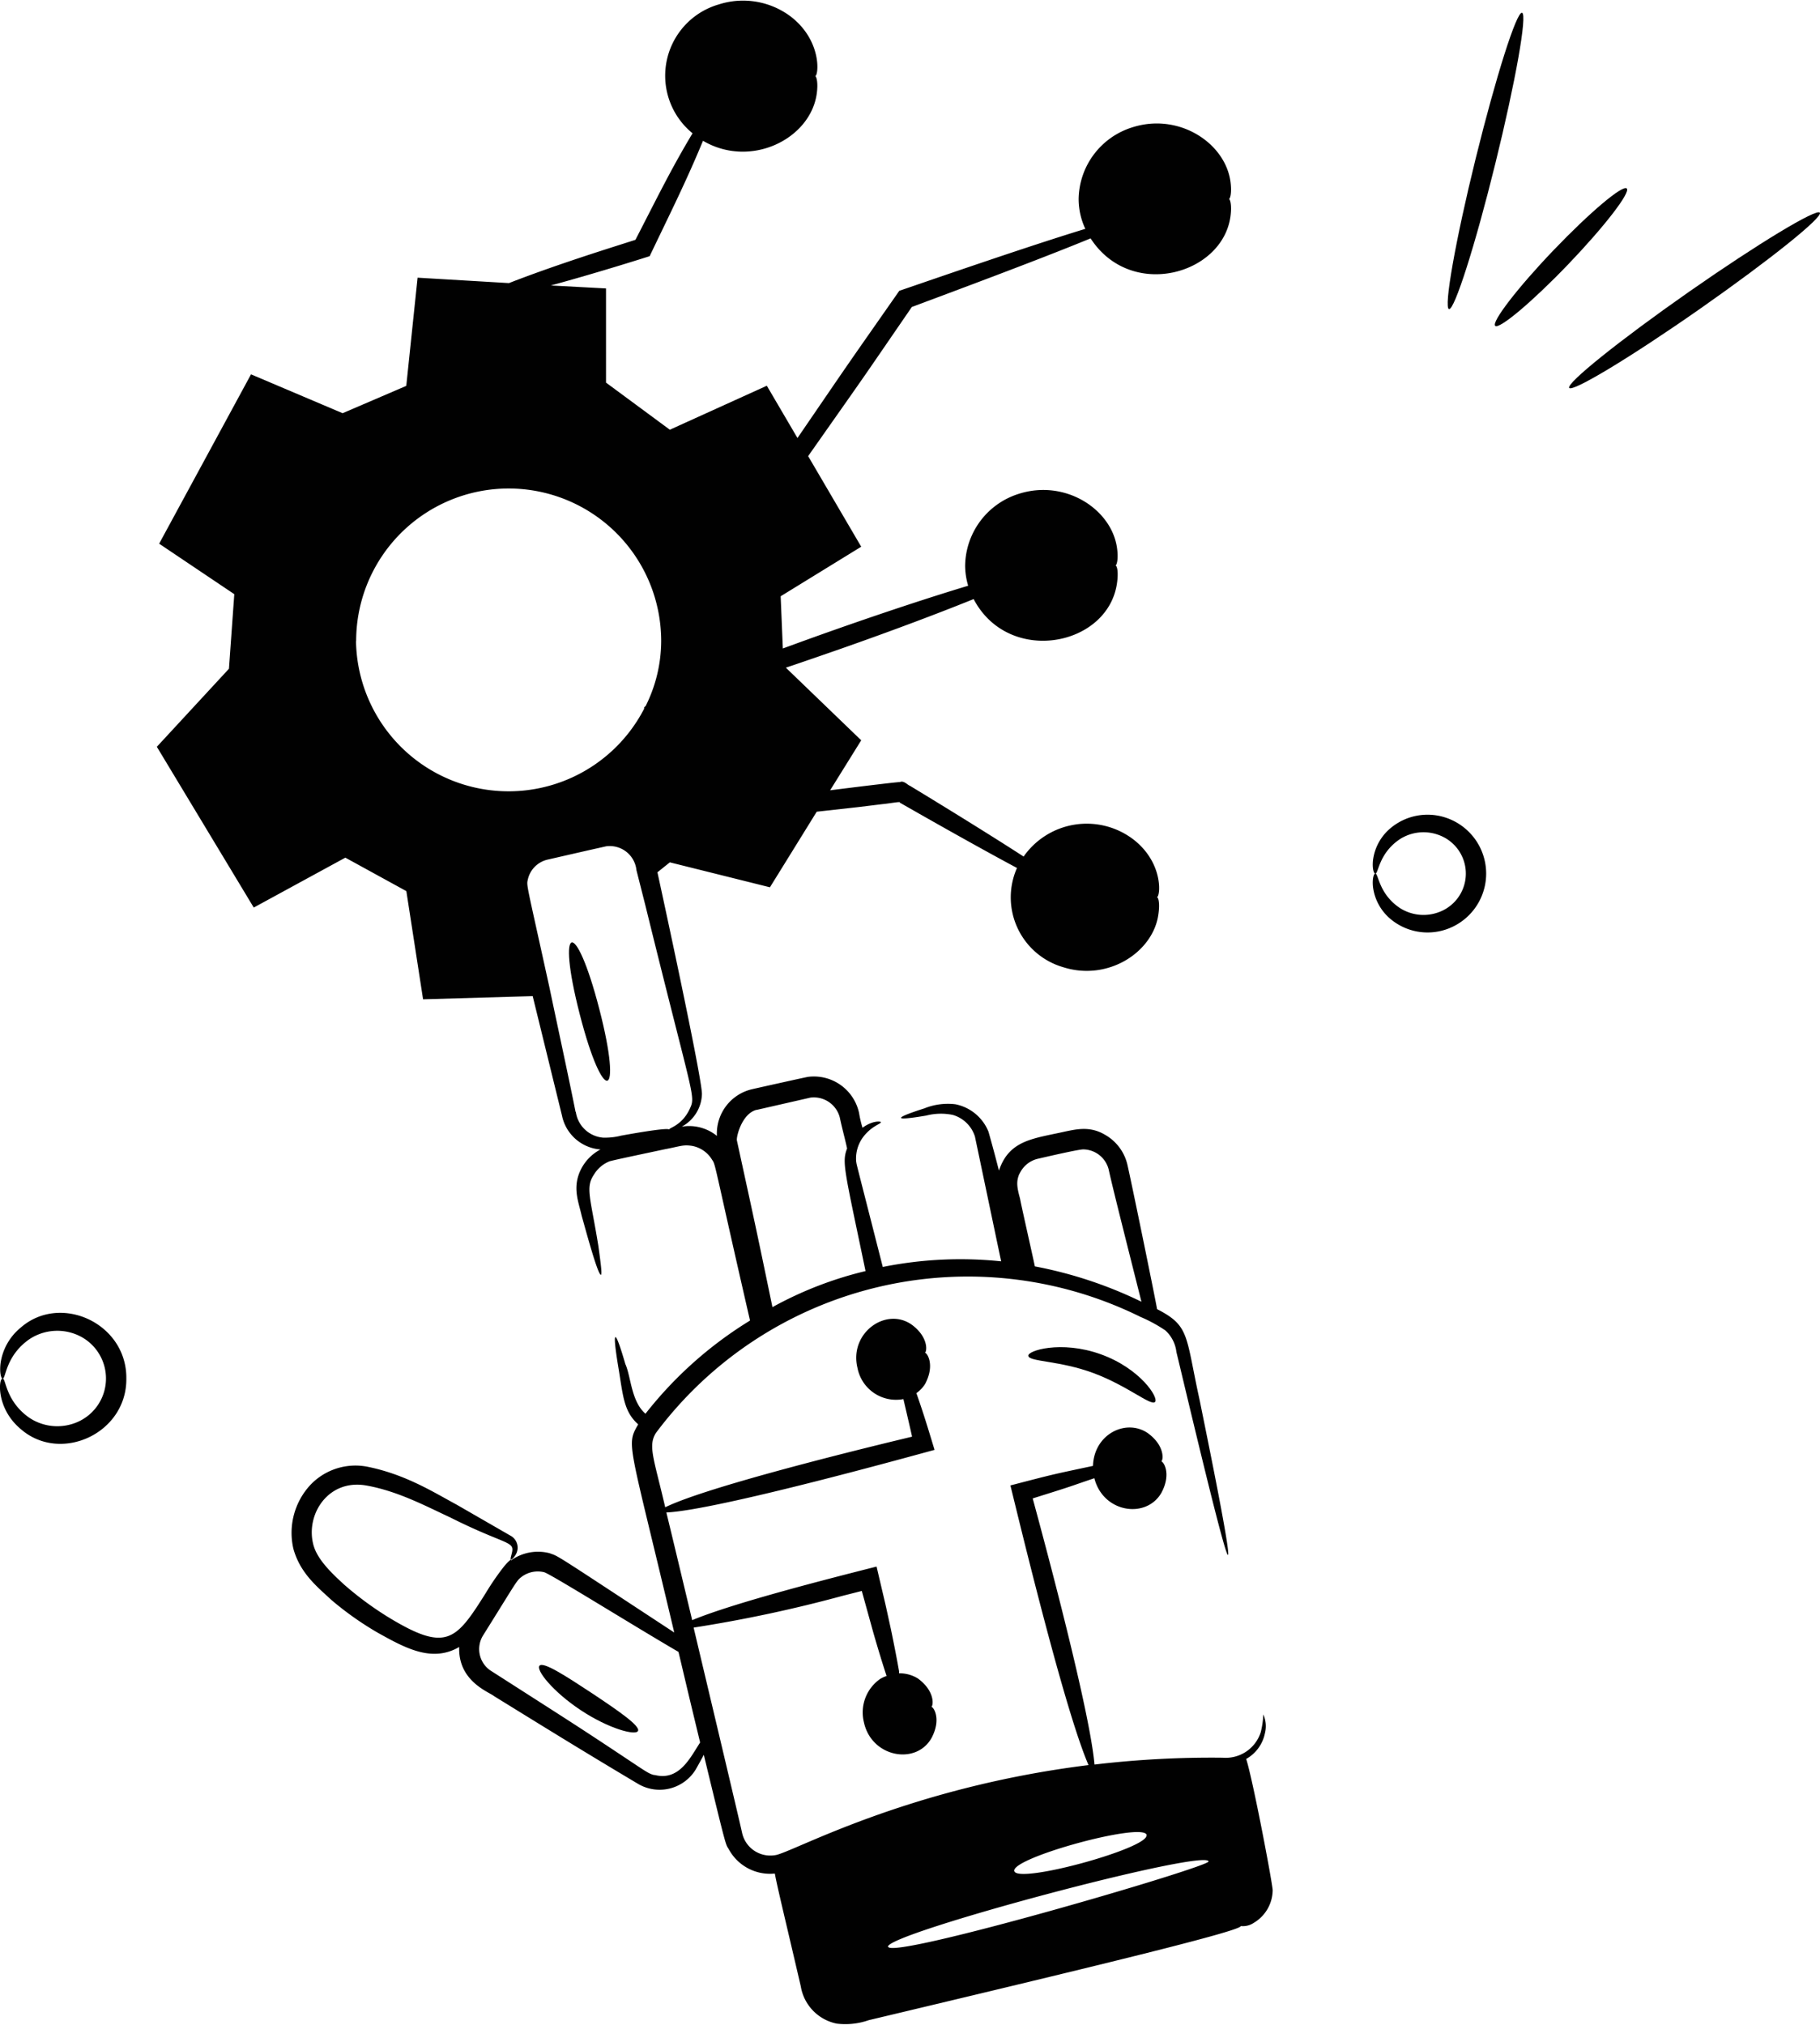 <svg id="Layer_1" data-name="Layer 1" xmlns="http://www.w3.org/2000/svg" viewBox="0 0 252.39 280.73"><title>services-implementation</title><path d="M196.31,253.29a5.3,5.3,0,0,0,2.59-3.54,4,4,0,0,0-.22-2.63,12.2,12.2,0,0,1-.35,2.45,5.1,5.1,0,0,1-5.26,3.55,137.51,137.51,0,0,0-17.8.95c-.64-7.39-6.63-29.77-8.57-36.9,6.39-2,4.43-1.41,8.55-2.8,1.23,4.83,7.23,5.67,9.31,2,1.47-2.76.16-4.5-.08-4.32.3.07.72-2.07-1.8-3.92-3-2.08-7.48.1-7.62,4.53-5.36,1.15-4.91,1-11.45,2.71,1.56,6.36,7.52,31.1,10.83,38.77-25.66,3.19-41.4,12.33-43.52,12.5a4,4,0,0,1-4.51-3.06c-.47-2.18-6.62-28-6.73-28.5a190.4,190.4,0,0,0,20.72-4.42L143,230l1.62,5.85c.63,2.18,1.22,4.12,1.75,5.73a1.72,1.72,0,0,0,.07.21,4.34,4.34,0,0,0-.88.4,5.66,5.66,0,0,0-2.27,6c1.05,4.89,7.24,6,9.38,2.2,1.47-2.76.16-4.5-.07-4.31h0c.29.06.72-2.07-1.8-3.93a4.77,4.77,0,0,0-2.63-.73c0-.1,0-.17,0-.27-.29-1.67-.68-3.66-1.14-5.88-.25-1.13-.5-2.3-.77-3.5q-.59-2.5-1.21-5.15c-6.08,1.54-19.75,5-25.57,7.43-3.19-13.37-3.36-14-3.58-14.93,7-.32,34.15-7.86,37.19-8.68-.89-2.93-1.51-5-2.52-7.87a4.38,4.38,0,0,0,1.21-1.27c1.47-2.76.16-4.5-.07-4.31.29.06.72-2.07-1.8-3.92-3.57-2.49-8.68,1.17-7.51,6a5.45,5.45,0,0,0,6.37,4.33c.06.25,1.17,5,1.2,5.21-.45.12-27.55,6.5-34.23,9.79-1.58-6.8-2.42-8.52-1.28-10.32A54,54,0,0,1,181.64,192a20.3,20.3,0,0,1,3.46,1.88,4.79,4.79,0,0,1,1.53,3c.67,2.7,6.63,28.12,7.14,28.12s-3.48-19.24-3.9-21.37c-2-9.06-1.34-10.36-5.92-12.7-.46-2.54-3.6-17.8-4.11-20a6.45,6.45,0,0,0-3.24-4.25c-2-1.14-3.86-.69-5.34-.39-4.41,1-7.81,1.14-9.24,5.43q-.72-2.82-1.45-5.39a6.26,6.26,0,0,0-4.6-3.81,8.74,8.74,0,0,0-4.29.57c-4.53,1.45-4.18,1.75.26,1a8.12,8.12,0,0,1,3.68-.09,4.54,4.54,0,0,1,3.07,3c1.83,8.69,3.43,16.37,3.64,17.3a54.56,54.56,0,0,0-16.42.78c-4-15.69-3.57-13.94-3.69-14.62a5,5,0,0,1,.92-3.33c1.23-1.66,2.59-1.88,2.5-2.14,0-.09-1.1-.26-2.54.79a15.44,15.44,0,0,1-.48-2.06,6.41,6.41,0,0,0-7.06-5c-.34.05-7.43,1.63-7.75,1.71a6.3,6.3,0,0,0-4.9,6.48,6.12,6.12,0,0,0-4.88-1.28,5.3,5.3,0,0,0,2.8-4.47c.11-1.94-5.75-28.87-6.17-30.8l1.72-1.38,13.88,3.46c.46-.73,6.9-11.14,6.49-10.48l5.67-.63,3.44-.42c1-.09,2.64-.41,2.39-.22,8.5,4.87,14.51,8.14,16.27,9.07a10.08,10.08,0,0,0,6.38,13.75c6.24,2,12.5-2.07,13.23-7.31.23-1.56,0-2.4-.22-2.39.5,0,1-4.71-3.24-8a10.68,10.68,0,0,0-15.23,2.37c-1.69-1.11-7.45-4.77-15.79-9.83-.26-.06-.83-.76-1.36-.5-.45,0-4.81.53-9.68,1.14l4.31-6.93-10.45-10.07c2.45-.82,5-1.71,7.71-2.65,7.15-2.51,13.59-4.94,18.33-6.86,4.85,9.24,18.63,6.58,19.88-2.2.23-1.6,0-2.46-.22-2.45h0c.17,0,.45-.86.22-2.46-.76-5.34-7.15-9.53-13.59-7.49a10.59,10.59,0,0,0-7.47,10,10,10,0,0,0,.42,2.75c-4.88,1.47-11.39,3.6-18.51,6.11-2.5.88-4.9,1.75-7.19,2.59l-.3-7.24,11.17-6.87-7.36-12.56c9.32-13.26,6.15-8.7,14.38-20.68,5-1.87,17.47-6.49,24.79-9.51,5.56,8.58,18.24,5.06,19.39-3,.23-1.6-.05-2.46-.21-2.46h0c.16,0,.44-.85.21-2.45-.76-5.34-7.15-9.54-13.59-7.49A10.57,10.57,0,0,0,173.07,37a9.75,9.75,0,0,0,.93,4.15c-7.85,2.39-20.45,6.76-25.8,8.59-8.57,12.26-5.74,8.17-14.12,20.41l-4.25-7.25L116.38,69l-8.85-6.53V49.41L99.87,49c6.69-1.82,13.26-3.92,13.71-4.06,2.9-6.06,5.06-10.35,7.4-16,6.6,3.88,14.88-.24,15.77-6.51.23-1.6-.06-2.46-.22-2.46.48,0,1-4.85-3.35-8.23a11,11,0,0,0-10-1.71,10.29,10.29,0,0,0-3.65,17.87c-3,5-4.94,9-7.92,14.77-2.35.77-10.52,3.26-17.54,6l-12.67-.75-1.57,15L71,66.71,58.3,61.32,45.56,84.8l10.42,7-.74,10.34-10,10.82,13.44,22.29,12.7-6.92,8.46,4.64,2.32,15,15.2-.44c1.51,6.15,2.88,11.75,4.06,16.55a5.9,5.9,0,0,0,5.34,4.71,6.34,6.34,0,0,0-2.61,2.57c-1.39,2.59-.43,4.65,0,6.61.45,1.56,2.22,8.2,2.67,8.2.18-.05,0-1.45-.35-4-1.1-6.79-1.83-8.09-.61-9.9a4.45,4.45,0,0,1,2.14-1.83c.39-.15,6.69-1.46,7.63-1.67,2.24-.42,2.56-.67,3.81-.48a4.09,4.09,0,0,1,2.8,1.93c.52.75.16.1,5.26,22.29A54.71,54.71,0,0,0,113,205.43c-2-1.74-2-5.16-2.79-6.89-1.43-4.92-1.88-5.12-1,.27.69,4.09.73,6.26,2.78,8.09-1.69,3-1.35,2,5,28.86-17.16-11.26-15.9-10.49-17.31-11a6.43,6.43,0,0,0-5.32,1s0-.11,0-.12-.46.31-1,1a36.18,36.18,0,0,0-2.52,3.67c-4.15,6.58-5.43,8.28-13.66,3.23a46.09,46.09,0,0,1-5.91-4.37c-1.83-1.67-3.88-3.62-4.36-5.72-1-4.13,2.13-9,7.38-8.07,4.4.78,8.35,2.91,11.62,4.42,7.87,3.95,9,3.21,8.55,5-.12.49-.22.78-.13.83s.33-.12.65-.62a1.89,1.89,0,0,0-.57-2.6l-7.57-4.36c-3.24-1.75-7-4.13-12.14-5.22a8.62,8.62,0,0,0-8.15,2.45,9.77,9.77,0,0,0-2.38,8.85c.94,3.42,3.31,5.29,5.29,7.13a43.82,43.82,0,0,0,6.38,4.51c3.89,2.17,7.56,4.19,11.33,2C87,242.54,91.31,244,92,244.58c5.76,3.55,11.87,7.35,19.93,12.14a5.87,5.87,0,0,0,8.06-2c.39-.7.76-1.35,1.1-2,3.15,13,3,12.34,3.46,13.08a6.5,6.5,0,0,0,6.39,3.38h0c.37,2,1.36,6,3.6,15.64a6.32,6.32,0,0,0,5,5.17,9.83,9.83,0,0,0,4.42-.48c29.69-7.07,51.6-12.33,51.6-13.05a2.69,2.69,0,0,0,1.79-.44,5.33,5.33,0,0,0,2.63-4.56c-.13-1.49-2.8-15.54-3.69-18.21ZM143,230h0S142.91,230,143,230Zm21.88-57.85a3.72,3.72,0,0,1,2.49-2.06c.88-.2,5.82-1.36,6.4-1.31a3.68,3.68,0,0,1,3.46,2.76c.48,2.19,1.71,7.1,4.55,18.36A58.8,58.8,0,0,0,167,185c-.36-1.74-2-8.94-2.05-9.38C164.52,174.06,164.38,173.23,164.87,172.13Zm-92-73.85a21.15,21.15,0,0,1,42.3,0,20.21,20.21,0,0,1-2.15,9c-.15.13-.26.23-.23.3s0,0,.06,0a21.16,21.16,0,0,1-40-9.29Zm30.43,65.29c-1-5-2.27-10.81-3.62-17.24-3.23-14.71-3.2-14.1-3-15a3.64,3.64,0,0,1,2.71-2.74c9.44-2.16,5.41-1.23,8.13-1.85a3.72,3.72,0,0,1,4.22,3.31L113,135c6.71,27.29,7,26.29,6.12,28.21-1.1,2.31-2.9,2.58-2.83,2.82h0c-.2-.35-6.19.76-6.65.84a9,9,0,0,1-2.53.28A4.17,4.17,0,0,1,103.34,163.57Zm25.08-.28,7.49-1.71a3.72,3.72,0,0,1,4.08,2.8c.3,1.45.7,2.85,1,4.25-.74,1.94-.38,2.89,2.56,17a51.52,51.52,0,0,0-12.91,5c-2.44-11.76-2.43-11.62-4.93-23.11C125.58,167,126.39,163.79,128.42,163.29Zm-14.15,92.22c-.88-.22-.93-.34-5.93-3.65s-6.81-4.45-16.88-10.9a3.6,3.6,0,0,1-.94-4.83c4.43-7.08,4.59-7.5,5.2-8a3.73,3.73,0,0,1,3.25-.75c.84.2,12.58,7.53,18.64,11.05,1.8,7.58,1.07,4.55,3,12.56C119.24,253.05,117.7,256.4,114.27,255.51Zm68.23,8.31c.5,1.79-17.83,6.83-18.32,5S182,262,182.5,263.82Zm-35.84,15.51c-.47-1.79,44-13.65,44.46-11.85C191.32,268.23,147.14,281.13,146.66,279.33Z" transform="translate(-23.49 -9.42)" style="fill:#010101"/><path d="M106.6,149.32c-3.3-12.77-6-12.08-2.72.7S109.91,162.1,106.6,149.32Z" transform="translate(-23.49 -9.42)" style="fill:#010101"/><path d="M105.6,244.19c-3.69-2.43-6.75-4.41-7.29-3.83s1.83,3.6,5.73,6.18,7.63,3.56,7.93,2.86S109.27,246.63,105.6,244.19Z" transform="translate(-23.49 -9.42)" style="fill:#010101"/><path d="M166.1,197.42c.13.81,4.37.63,9.07,2.39s7.87,4.53,8.48,4-2-4.65-7.52-6.63S165.87,196.71,166.1,197.42Z" transform="translate(-23.49 -9.42)" style="fill:#010101"/><path d="M26.36,193.49a7.8,7.8,0,0,0-2.8,5c-.15,1.35.11,2.06.28,2.06.47.12.37-3.12,3.72-5.45a7,7,0,0,1,6.4-.7,6.58,6.58,0,0,1,0,12.29,7,7,0,0,1-6.4-.7c-3.35-2.33-3.25-5.57-3.72-5.44-.56,0-.89,4.15,2.52,7,5.51,4.82,14.73.62,14.65-7C41.09,192.88,31.87,188.67,26.36,193.49Z" transform="translate(-23.49 -9.42)" style="fill:#010101"/><path d="M224,122.79a8,8,0,0,0-7.64,1.42,6.93,6.93,0,0,0-2.47,4.49c-.12,1.21.14,1.84.31,1.84.45.11.43-2.74,3.37-4.74a6.08,6.08,0,0,1,5.55-.57,5.69,5.69,0,0,1,0,10.62,6.08,6.08,0,0,1-5.55-.57c-2.94-2-2.92-4.85-3.37-4.74-.17,0-.43.63-.31,1.84a6.93,6.93,0,0,0,2.47,4.49,8,8,0,0,0,7.64,1.42,8.17,8.17,0,0,0,0-15.5Z" transform="translate(-23.49 -9.42)" style="fill:#010101"/><path d="M230.86,32.08c2.8-11.35,4.46-20.7,3.7-20.89s-3.63,8.87-6.43,20.21-4.45,20.7-3.7,20.88S228.07,43.42,230.86,32.08Z" transform="translate(-23.49 -9.42)" style="fill:#010101"/><path d="M249.08,35.55c-.57-.53-5.1,3.29-10.14,8.55s-8.66,10-8.1,10.5,5.1-3.29,10.14-8.55S249.64,36.09,249.08,35.55Z" transform="translate(-23.49 -9.42)" style="fill:#010101"/><path d="M257.68,49.9c-9.6,6.71-17,12.66-16.58,13.3s8.59-4.28,18.19-11,17-12.65,16.57-13.29S267.27,43.2,257.68,49.9Z" transform="translate(-23.49 -9.42)" style="fill:#010101"/></svg>